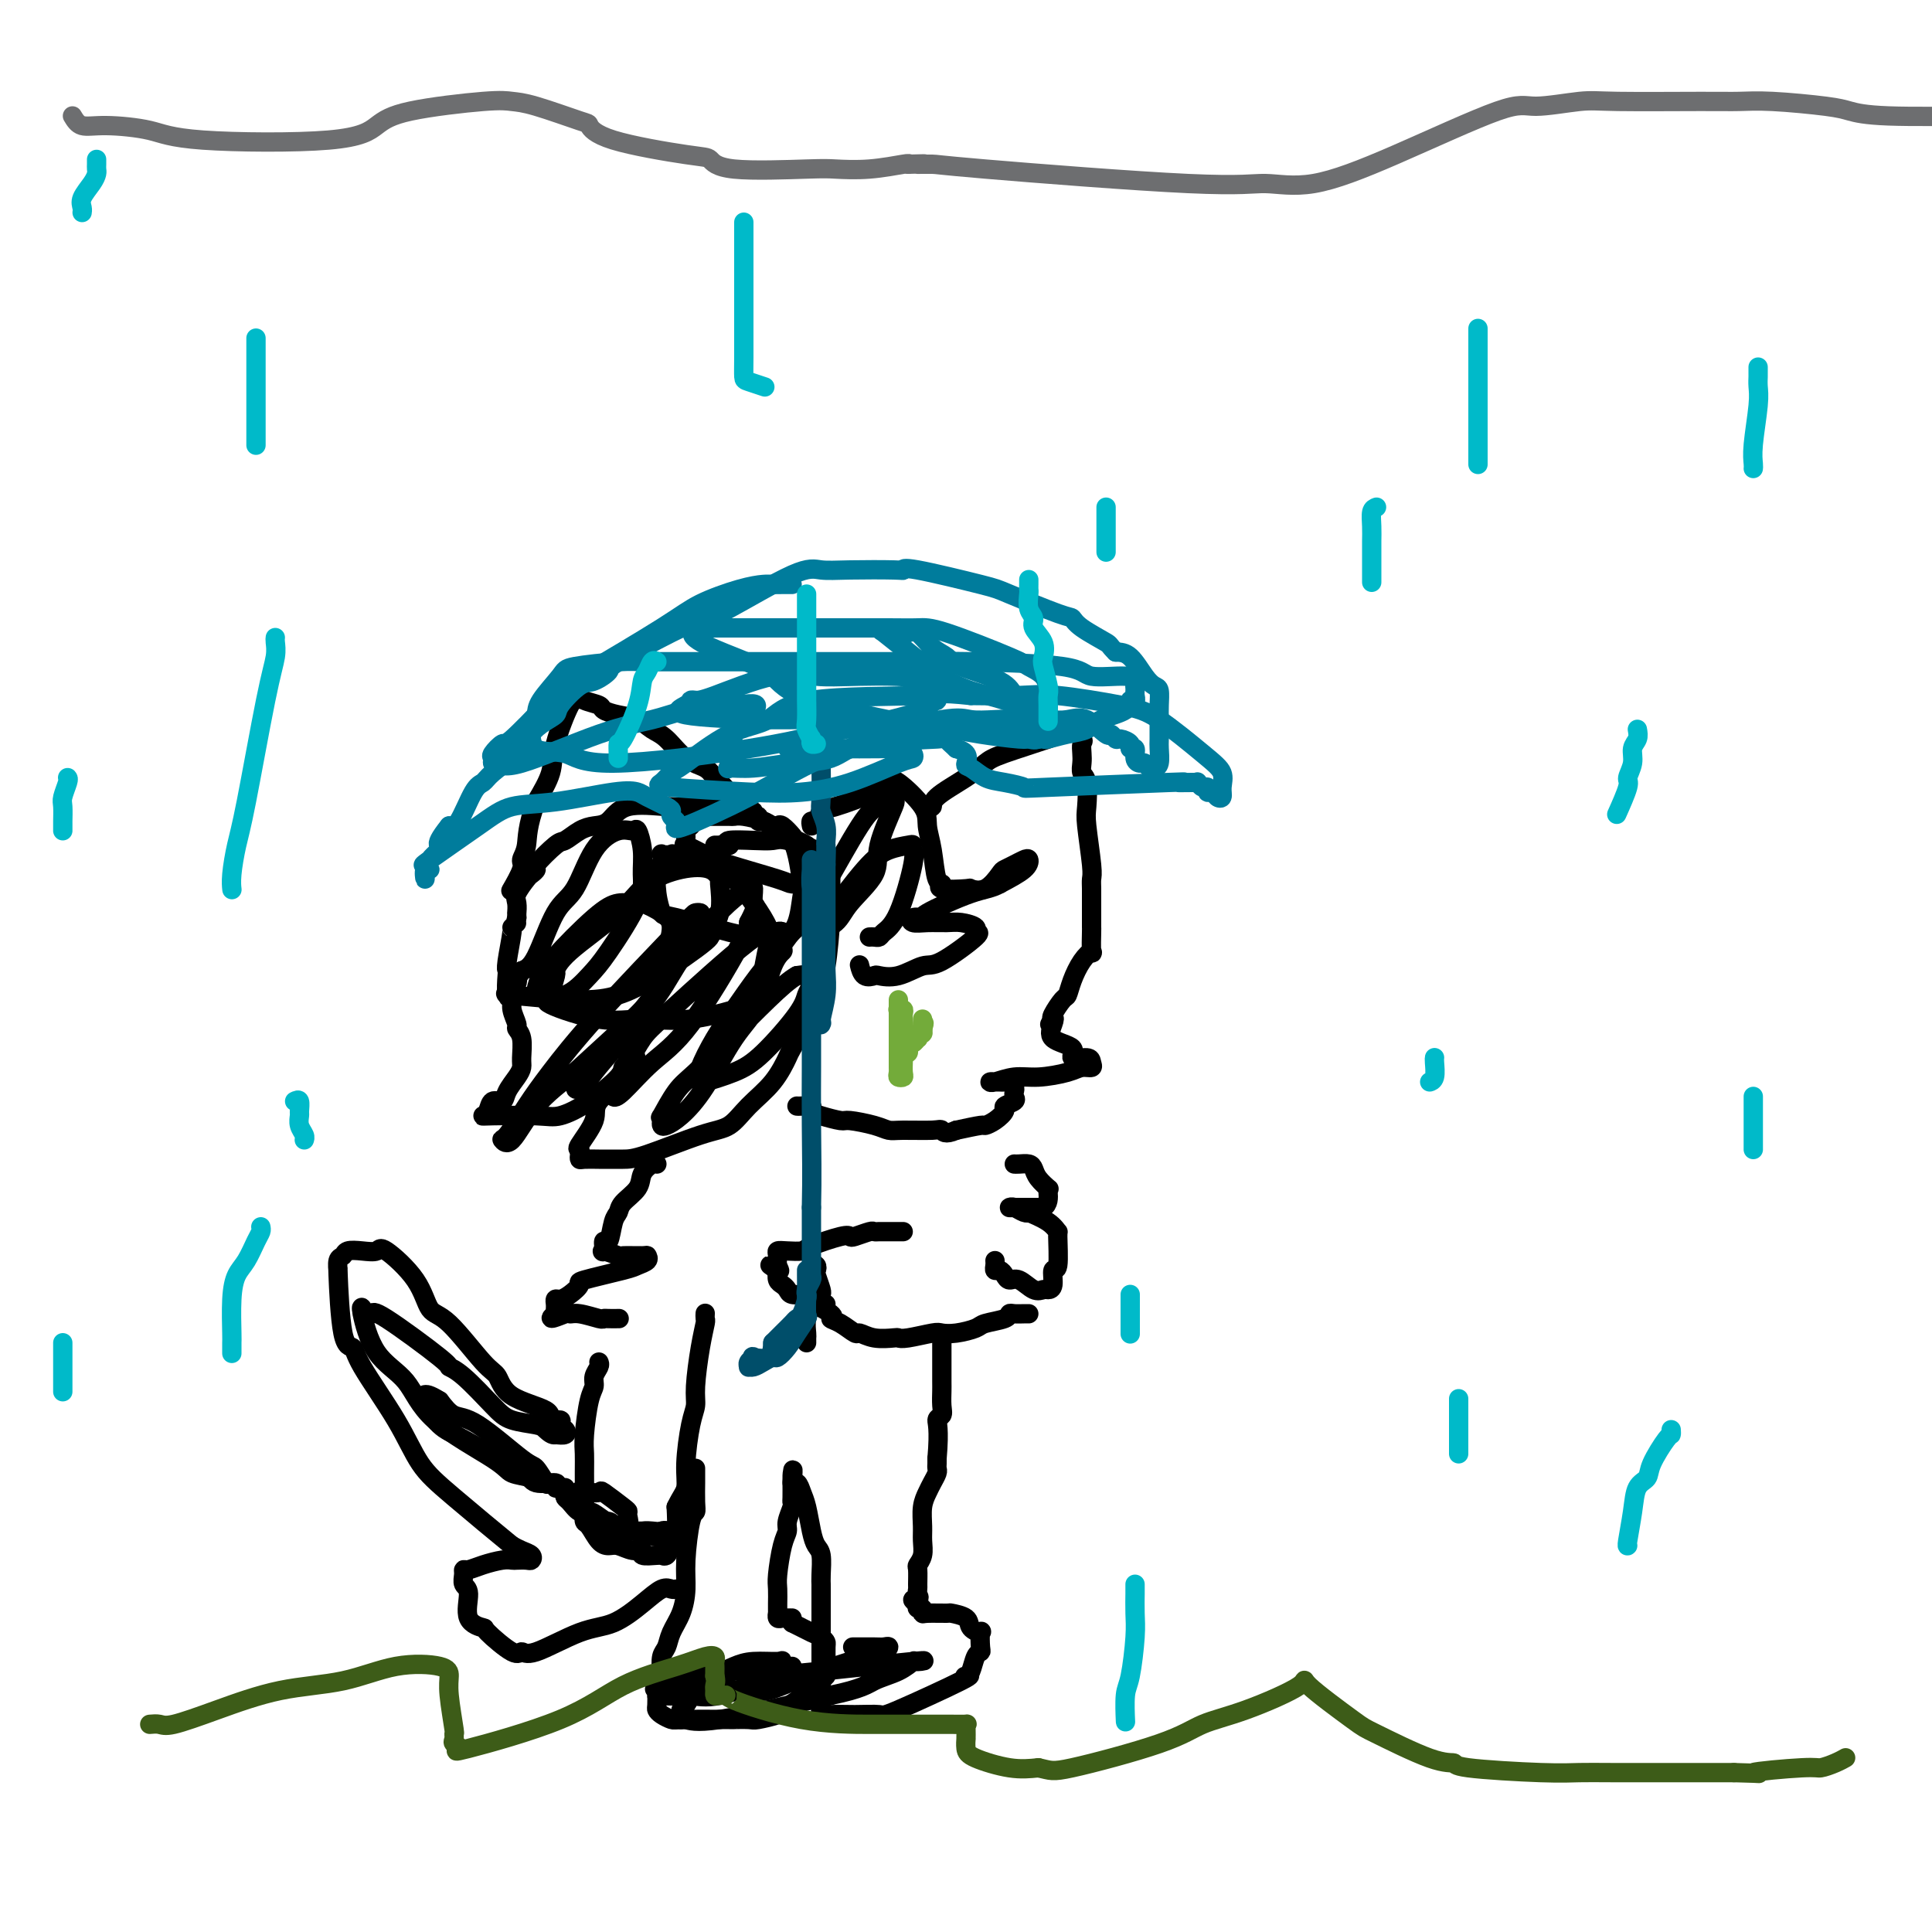 <svg viewBox='0 0 400 400' version='1.1' xmlns='http://www.w3.org/2000/svg' xmlns:xlink='http://www.w3.org/1999/xlink'><g fill='none' stroke='#000000' stroke-width='4' stroke-linecap='round' stroke-linejoin='round'><path d='M151,166c0.062,-0.243 0.124,-0.486 0,-1c-0.124,-0.514 -0.434,-1.300 -1,-2c-0.566,-0.700 -1.386,-1.314 -2,-2c-0.614,-0.686 -1.020,-1.444 -2,-2c-0.980,-0.556 -2.534,-0.908 -4,-2c-1.466,-1.092 -2.845,-2.922 -4,-4c-1.155,-1.078 -2.086,-1.402 -3,-2c-0.914,-0.598 -1.810,-1.469 -3,-2c-1.190,-0.531 -2.673,-0.720 -4,-1c-1.327,-0.280 -2.498,-0.649 -3,-1c-0.502,-0.351 -0.334,-0.684 -1,-1c-0.666,-0.316 -2.164,-0.616 -3,-1c-0.836,-0.384 -1.009,-0.852 -1,-1c0.009,-0.148 0.202,0.024 0,0c-0.202,-0.024 -0.798,-0.245 -1,0c-0.202,0.245 -0.010,0.955 0,1c0.010,0.045 -0.162,-0.576 -1,1c-0.838,1.576 -2.341,5.347 -3,8c-0.659,2.653 -0.474,4.186 -1,6c-0.526,1.814 -1.763,3.907 -3,6'/><path d='M111,166c-1.931,5.120 -1.757,7.421 -2,9c-0.243,1.579 -0.902,2.437 -1,3c-0.098,0.563 0.366,0.831 0,2c-0.366,1.169 -1.560,3.238 -2,4c-0.440,0.762 -0.126,0.218 0,0c0.126,-0.218 0.063,-0.109 0,0'/><path d='M149,167c-0.211,-0.000 -0.422,-0.000 -1,0c-0.578,0.000 -1.522,0.001 -2,0c-0.478,-0.001 -0.491,-0.003 -1,0c-0.509,0.003 -1.515,0.011 -2,0c-0.485,-0.011 -0.451,-0.042 -1,0c-0.549,0.042 -1.683,0.157 -4,0c-2.317,-0.157 -5.819,-0.584 -8,0c-2.181,0.584 -3.043,2.181 -4,3c-0.957,0.819 -2.009,0.861 -3,1c-0.991,0.139 -1.921,0.376 -3,1c-1.079,0.624 -2.306,1.635 -3,2c-0.694,0.365 -0.853,0.085 -2,1c-1.147,0.915 -3.282,3.026 -4,4c-0.718,0.974 -0.021,0.813 0,1c0.021,0.187 -0.635,0.723 -1,1c-0.365,0.277 -0.437,0.294 -1,1c-0.563,0.706 -1.615,2.101 -2,3c-0.385,0.899 -0.103,1.303 0,2c0.103,0.697 0.028,1.688 0,2c-0.028,0.312 -0.008,-0.054 0,0c0.008,0.054 0.004,0.527 0,1'/><path d='M107,190c-0.554,1.860 0.062,1.010 0,1c-0.062,-0.010 -0.801,0.820 -1,1c-0.199,0.180 0.142,-0.291 0,1c-0.142,1.291 -0.766,4.345 -1,6c-0.234,1.655 -0.078,1.912 0,2c0.078,0.088 0.077,0.006 0,1c-0.077,0.994 -0.232,3.064 0,4c0.232,0.936 0.851,0.738 1,1c0.149,0.262 -0.170,0.984 0,2c0.170,1.016 0.831,2.327 1,3c0.169,0.673 -0.153,0.707 0,1c0.153,0.293 0.780,0.844 1,2c0.220,1.156 0.033,2.917 0,4c-0.033,1.083 0.090,1.490 0,2c-0.090,0.510 -0.391,1.124 -1,2c-0.609,0.876 -1.526,2.014 -2,3c-0.474,0.986 -0.506,1.819 -1,2c-0.494,0.181 -1.451,-0.292 -2,0c-0.549,0.292 -0.690,1.348 -1,2c-0.310,0.652 -0.788,0.900 -1,1c-0.212,0.100 -0.158,0.052 2,0c2.158,-0.052 6.420,-0.108 9,0c2.580,0.108 3.480,0.380 5,0c1.520,-0.380 3.662,-1.411 6,-3c2.338,-1.589 4.874,-3.735 6,-5c1.126,-1.265 0.842,-1.648 1,-2c0.158,-0.352 0.760,-0.672 1,-1c0.240,-0.328 0.120,-0.664 0,-1'/><path d='M130,219c2.527,-1.497 1.844,0.761 0,3c-1.844,2.239 -4.848,4.459 -6,6c-1.152,1.541 -0.453,2.403 -1,4c-0.547,1.597 -2.342,3.931 -3,5c-0.658,1.069 -0.181,0.875 0,1c0.181,0.125 0.064,0.569 0,1c-0.064,0.431 -0.075,0.847 0,1c0.075,0.153 0.236,0.041 1,0c0.764,-0.041 2.132,-0.011 3,0c0.868,0.011 1.236,0.002 2,0c0.764,-0.002 1.925,0.002 3,0c1.075,-0.002 2.066,-0.011 5,-1c2.934,-0.989 7.813,-2.959 11,-4c3.187,-1.041 4.683,-1.154 6,-2c1.317,-0.846 2.454,-2.427 4,-4c1.546,-1.573 3.501,-3.139 5,-5c1.499,-1.861 2.543,-4.016 3,-5c0.457,-0.984 0.326,-0.798 1,-2c0.674,-1.202 2.152,-3.793 3,-5c0.848,-1.207 1.067,-1.029 1,-1c-0.067,0.029 -0.421,-0.090 0,-1c0.421,-0.910 1.615,-2.609 2,-4c0.385,-1.391 -0.041,-2.473 0,-3c0.041,-0.527 0.547,-0.500 1,-3c0.453,-2.500 0.853,-7.526 1,-10c0.147,-2.474 0.039,-2.397 0,-3c-0.039,-0.603 -0.011,-1.887 0,-3c0.011,-1.113 0.006,-2.057 0,-3'/><path d='M172,181c0.357,-4.026 0.250,-1.589 0,-1c-0.250,0.589 -0.643,-0.668 -1,-1c-0.357,-0.332 -0.677,0.262 -1,0c-0.323,-0.262 -0.649,-1.378 -1,-2c-0.351,-0.622 -0.728,-0.748 -1,-1c-0.272,-0.252 -0.440,-0.628 -1,-1c-0.560,-0.372 -1.511,-0.740 -2,-1c-0.489,-0.260 -0.516,-0.414 -1,-1c-0.484,-0.586 -1.426,-1.606 -2,-2c-0.574,-0.394 -0.780,-0.162 -1,0c-0.220,0.162 -0.455,0.255 -1,0c-0.545,-0.255 -1.399,-0.857 -2,-1c-0.601,-0.143 -0.949,0.172 -1,0c-0.051,-0.172 0.196,-0.831 0,-1c-0.196,-0.169 -0.836,0.150 -1,0c-0.164,-0.150 0.148,-0.771 0,-1c-0.148,-0.229 -0.757,-0.065 -1,0c-0.243,0.065 -0.122,0.033 0,0'/><path d='M168,171c-0.092,-0.481 -0.183,-0.962 0,-1c0.183,-0.038 0.641,0.365 1,0c0.359,-0.365 0.621,-1.500 1,-2c0.379,-0.500 0.876,-0.367 3,-1c2.124,-0.633 5.875,-2.032 8,-3c2.125,-0.968 2.625,-1.504 3,-2c0.375,-0.496 0.625,-0.952 2,0c1.375,0.952 3.876,3.312 5,5c1.124,1.688 0.871,2.705 1,4c0.129,1.295 0.642,2.869 1,5c0.358,2.131 0.563,4.819 1,6c0.437,1.181 1.106,0.855 1,1c-0.106,0.145 -0.988,0.760 0,1c0.988,0.240 3.847,0.103 5,0c1.153,-0.103 0.602,-0.174 1,0c0.398,0.174 1.745,0.593 3,0c1.255,-0.593 2.417,-2.199 3,-3c0.583,-0.801 0.587,-0.798 1,-1c0.413,-0.202 1.235,-0.609 2,-1c0.765,-0.391 1.473,-0.764 2,-1c0.527,-0.236 0.873,-0.333 1,0c0.127,0.333 0.036,1.095 -1,2c-1.036,0.905 -3.018,1.952 -5,3'/><path d='M207,183c-1.749,1.001 -3.122,1.004 -6,2c-2.878,0.996 -7.261,2.985 -9,4c-1.739,1.015 -0.835,1.057 -1,1c-0.165,-0.057 -1.399,-0.212 -2,0c-0.601,0.212 -0.570,0.792 0,1c0.570,0.208 1.678,0.046 3,0c1.322,-0.046 2.858,0.025 4,0c1.142,-0.025 1.890,-0.146 3,0c1.110,0.146 2.581,0.559 3,1c0.419,0.441 -0.214,0.910 0,1c0.214,0.090 1.276,-0.200 0,1c-1.276,1.200 -4.890,3.890 -7,5c-2.110,1.110 -2.715,0.639 -4,1c-1.285,0.361 -3.248,1.553 -5,2c-1.752,0.447 -3.293,0.147 -4,0c-0.707,-0.147 -0.581,-0.143 -1,0c-0.419,0.143 -1.382,0.423 -2,0c-0.618,-0.423 -0.891,-1.549 -1,-2c-0.109,-0.451 -0.055,-0.225 0,0'/><path d='M192,168c-0.124,-0.457 -0.248,-0.913 0,-1c0.248,-0.087 0.868,0.196 1,0c0.132,-0.196 -0.223,-0.872 1,-2c1.223,-1.128 4.025,-2.708 6,-4c1.975,-1.292 3.124,-2.298 4,-3c0.876,-0.702 1.477,-1.102 4,-2c2.523,-0.898 6.966,-2.293 9,-3c2.034,-0.707 1.659,-0.726 2,-1c0.341,-0.274 1.398,-0.802 2,-1c0.602,-0.198 0.750,-0.064 1,0c0.250,0.064 0.603,0.058 1,0c0.397,-0.058 0.838,-0.170 1,0c0.162,0.170 0.046,0.620 0,1c-0.046,0.380 -0.023,0.690 0,1'/><path d='M224,153c0.465,0.439 0.128,0.537 0,1c-0.128,0.463 -0.048,1.289 0,2c0.048,0.711 0.064,1.305 0,2c-0.064,0.695 -0.210,1.492 0,2c0.210,0.508 0.774,0.727 1,2c0.226,1.273 0.113,3.600 0,5c-0.113,1.400 -0.226,1.872 0,4c0.226,2.128 0.793,5.910 1,8c0.207,2.090 0.056,2.487 0,3c-0.056,0.513 -0.015,1.142 0,2c0.015,0.858 0.004,1.944 0,3c-0.004,1.056 0.001,2.082 0,3c-0.001,0.918 -0.006,1.728 0,2c0.006,0.272 0.023,0.004 0,1c-0.023,0.996 -0.086,3.255 0,4c0.086,0.745 0.323,-0.024 0,0c-0.323,0.024 -1.204,0.840 -2,2c-0.796,1.160 -1.506,2.664 -2,4c-0.494,1.336 -0.772,2.502 -1,3c-0.228,0.498 -0.408,0.326 -1,1c-0.592,0.674 -1.598,2.192 -2,3c-0.402,0.808 -0.201,0.904 0,1'/><path d='M218,211c-1.256,2.148 -0.396,0.517 0,0c0.396,-0.517 0.327,0.081 0,1c-0.327,0.919 -0.911,2.158 0,3c0.911,0.842 3.317,1.287 4,2c0.683,0.713 -0.359,1.693 0,2c0.359,0.307 2.118,-0.059 3,0c0.882,0.059 0.887,0.542 1,1c0.113,0.458 0.334,0.892 0,1c-0.334,0.108 -1.224,-0.111 -2,0c-0.776,0.111 -1.438,0.552 -3,1c-1.562,0.448 -4.023,0.905 -6,1c-1.977,0.095 -3.469,-0.171 -5,0c-1.531,0.171 -3.101,0.778 -4,1c-0.899,0.222 -1.128,0.059 -1,0c0.128,-0.059 0.612,-0.013 1,0c0.388,0.013 0.678,-0.008 1,0c0.322,0.008 0.674,0.044 1,0c0.326,-0.044 0.625,-0.166 1,0c0.375,0.166 0.824,0.622 1,1c0.176,0.378 0.077,0.678 0,1c-0.077,0.322 -0.131,0.667 0,1c0.131,0.333 0.448,0.653 0,1c-0.448,0.347 -1.661,0.719 -2,1c-0.339,0.281 0.196,0.470 0,1c-0.196,0.530 -1.125,1.400 -2,2c-0.875,0.600 -1.697,0.931 -2,1c-0.303,0.069 -0.087,-0.123 -1,0c-0.913,0.123 -2.957,0.562 -5,1'/><path d='M198,234c-2.501,1.082 -2.754,0.287 -3,0c-0.246,-0.287 -0.486,-0.067 -2,0c-1.514,0.067 -4.301,-0.020 -6,0c-1.699,0.020 -2.311,0.146 -3,0c-0.689,-0.146 -1.457,-0.564 -3,-1c-1.543,-0.436 -3.862,-0.891 -5,-1c-1.138,-0.109 -1.096,0.129 -2,0c-0.904,-0.129 -2.754,-0.623 -4,-1c-1.246,-0.377 -1.889,-0.637 -2,-1c-0.111,-0.363 0.311,-0.829 0,-1c-0.311,-0.171 -1.353,-0.046 -2,0c-0.647,0.046 -0.899,0.013 -1,0c-0.101,-0.013 -0.050,-0.007 0,0'/><path d='M180,194c0.322,-0.018 0.644,-0.036 1,0c0.356,0.036 0.747,0.126 1,0c0.253,-0.126 0.369,-0.468 1,-1c0.631,-0.532 1.776,-1.253 3,-4c1.224,-2.747 2.526,-7.519 3,-10c0.474,-2.481 0.118,-2.672 0,-3c-0.118,-0.328 0.000,-0.792 0,-1c-0.000,-0.208 -0.118,-0.158 -1,0c-0.882,0.158 -2.526,0.424 -4,1c-1.474,0.576 -2.777,1.460 -5,4c-2.223,2.540 -5.366,6.734 -7,9c-1.634,2.266 -1.759,2.602 -2,3c-0.241,0.398 -0.598,0.857 -1,1c-0.402,0.143 -0.849,-0.029 -1,0c-0.151,0.029 -0.005,0.260 1,0c1.005,-0.260 2.869,-1.009 4,-2c1.131,-0.991 1.529,-2.222 3,-4c1.471,-1.778 4.017,-4.101 5,-6c0.983,-1.899 0.405,-3.372 1,-6c0.595,-2.628 2.364,-6.411 3,-8c0.636,-1.589 0.140,-0.983 0,-1c-0.140,-0.017 0.078,-0.659 0,-1c-0.078,-0.341 -0.451,-0.383 -1,0c-0.549,0.383 -1.275,1.192 -2,2'/><path d='M182,167c-0.973,0.216 -1.907,0.756 -4,4c-2.093,3.244 -5.347,9.194 -7,12c-1.653,2.806 -1.706,2.469 -2,3c-0.294,0.531 -0.830,1.930 -1,3c-0.170,1.070 0.024,1.813 0,2c-0.024,0.187 -0.267,-0.180 -1,0c-0.733,0.180 -1.956,0.909 -3,2c-1.044,1.091 -1.909,2.544 -3,4c-1.091,1.456 -2.408,2.915 -4,5c-1.592,2.085 -3.460,4.797 -5,7c-1.540,2.203 -2.754,3.898 -4,6c-1.246,2.102 -2.526,4.610 -3,6c-0.474,1.390 -0.143,1.660 0,2c0.143,0.340 0.098,0.748 0,1c-0.098,0.252 -0.248,0.349 1,0c1.248,-0.349 3.893,-1.143 6,-2c2.107,-0.857 3.677,-1.778 6,-4c2.323,-2.222 5.399,-5.745 7,-8c1.601,-2.255 1.728,-3.244 2,-4c0.272,-0.756 0.689,-1.281 1,-2c0.311,-0.719 0.518,-1.634 0,-2c-0.518,-0.366 -1.759,-0.183 -3,0'/><path d='M165,202c-1.437,0.749 -3.531,2.622 -6,5c-2.469,2.378 -5.313,5.259 -8,8c-2.687,2.741 -5.217,5.340 -7,7c-1.783,1.660 -2.818,2.382 -4,4c-1.182,1.618 -2.511,4.133 -3,5c-0.489,0.867 -0.137,0.085 0,0c0.137,-0.085 0.061,0.527 0,1c-0.061,0.473 -0.107,0.805 0,1c0.107,0.195 0.367,0.251 1,0c0.633,-0.251 1.639,-0.809 3,-2c1.361,-1.191 3.076,-3.016 5,-6c1.924,-2.984 4.056,-7.126 6,-10c1.944,-2.874 3.700,-4.481 5,-7c1.300,-2.519 2.146,-5.952 3,-8c0.854,-2.048 1.717,-2.712 2,-3c0.283,-0.288 -0.014,-0.201 0,-1c0.014,-0.799 0.338,-2.483 0,-3c-0.338,-0.517 -1.339,0.135 -2,0c-0.661,-0.135 -0.984,-1.055 -5,2c-4.016,3.055 -11.727,10.086 -16,14c-4.273,3.914 -5.107,4.713 -6,6c-0.893,1.287 -1.844,3.064 -3,5c-1.156,1.936 -2.517,4.031 -3,5c-0.483,0.969 -0.088,0.812 0,1c0.088,0.188 -0.130,0.720 0,1c0.130,0.280 0.610,0.307 2,-1c1.390,-1.307 3.692,-3.948 6,-6c2.308,-2.052 4.621,-3.514 8,-8c3.379,-4.486 7.822,-11.996 10,-16c2.178,-4.004 2.089,-4.502 2,-5'/><path d='M155,191c2.074,-3.976 1.260,-3.417 1,-4c-0.260,-0.583 0.034,-2.307 0,-3c-0.034,-0.693 -0.395,-0.354 -1,0c-0.605,0.354 -1.453,0.723 -3,2c-1.547,1.277 -3.792,3.464 -6,6c-2.208,2.536 -4.377,5.423 -6,8c-1.623,2.577 -2.700,4.845 -6,9c-3.300,4.155 -8.825,10.195 -11,13c-2.175,2.805 -1.002,2.373 -1,2c0.002,-0.373 -1.167,-0.688 -2,0c-0.833,0.688 -1.330,2.379 0,1c1.330,-1.379 4.486,-5.828 7,-9c2.514,-3.172 4.386,-5.067 6,-7c1.614,-1.933 2.969,-3.905 5,-7c2.031,-3.095 4.737,-7.313 6,-9c1.263,-1.687 1.083,-0.844 1,-1c-0.083,-0.156 -0.070,-1.313 0,-2c0.070,-0.687 0.196,-0.906 0,-1c-0.196,-0.094 -0.715,-0.065 -1,0c-0.285,0.065 -0.335,0.165 -4,4c-3.665,3.835 -10.945,11.404 -16,17c-5.055,5.596 -7.886,9.218 -10,12c-2.114,2.782 -3.510,4.725 -5,7c-1.490,2.275 -3.073,4.883 -4,6c-0.927,1.117 -1.197,0.743 -1,1c0.197,0.257 0.861,1.146 2,0c1.139,-1.146 2.754,-4.327 5,-7c2.246,-2.673 5.123,-4.836 8,-7'/><path d='M119,222c4.958,-4.555 10.353,-9.443 13,-12c2.647,-2.557 2.548,-2.782 3,-4c0.452,-1.218 1.456,-3.430 2,-5c0.544,-1.570 0.628,-2.497 1,-4c0.372,-1.503 1.034,-3.581 1,-5c-0.034,-1.419 -0.763,-2.180 -2,-3c-1.237,-0.820 -2.983,-1.699 -4,-2c-1.017,-0.301 -1.305,-0.025 -2,0c-0.695,0.025 -1.797,-0.203 -3,0c-1.203,0.203 -2.508,0.835 -5,3c-2.492,2.165 -6.170,5.862 -8,8c-1.830,2.138 -1.811,2.715 -2,3c-0.189,0.285 -0.586,0.276 -1,1c-0.414,0.724 -0.844,2.182 -1,3c-0.156,0.818 -0.036,0.998 0,1c0.036,0.002 -0.011,-0.172 1,0c1.011,0.172 3.080,0.690 5,0c1.920,-0.690 3.692,-2.588 5,-4c1.308,-1.412 2.151,-2.337 4,-5c1.849,-2.663 4.704,-7.063 6,-10c1.296,-2.937 1.034,-4.411 1,-6c-0.034,-1.589 0.161,-3.294 0,-5c-0.161,-1.706 -0.678,-3.414 -1,-4c-0.322,-0.586 -0.448,-0.049 -1,0c-0.552,0.049 -1.530,-0.390 -3,0c-1.470,0.390 -3.433,1.610 -5,4c-1.567,2.390 -2.740,5.950 -4,8c-1.260,2.050 -2.609,2.590 -4,5c-1.391,2.410 -2.826,6.688 -4,9c-1.174,2.312 -2.087,2.656 -3,3'/><path d='M108,201c-2.534,4.211 -1.369,2.237 -1,2c0.369,-0.237 -0.056,1.263 -1,2c-0.944,0.737 -2.405,0.712 0,1c2.405,0.288 8.677,0.889 13,1c4.323,0.111 6.697,-0.266 9,-1c2.303,-0.734 4.536,-1.823 8,-4c3.464,-2.177 8.158,-5.443 10,-7c1.842,-1.557 0.830,-1.405 1,-2c0.170,-0.595 1.521,-1.937 2,-4c0.479,-2.063 0.085,-4.847 0,-6c-0.085,-1.153 0.139,-0.675 0,-1c-0.139,-0.325 -0.643,-1.452 -2,-2c-1.357,-0.548 -3.569,-0.518 -6,0c-2.431,0.518 -5.081,1.522 -7,3c-1.919,1.478 -3.107,3.429 -6,6c-2.893,2.571 -7.491,5.760 -10,8c-2.509,2.240 -2.929,3.529 -3,4c-0.071,0.471 0.208,0.124 0,1c-0.208,0.876 -0.902,2.976 -1,4c-0.098,1.024 0.399,0.970 0,1c-0.399,0.030 -1.693,0.142 0,1c1.693,0.858 6.374,2.462 10,3c3.626,0.538 6.199,0.010 9,0c2.801,-0.010 5.831,0.497 10,0c4.169,-0.497 9.477,-1.999 12,-3c2.523,-1.001 2.262,-1.500 2,-2'/><path d='M157,206c2.340,-1.078 1.190,-1.272 1,-3c-0.190,-1.728 0.579,-4.989 1,-7c0.421,-2.011 0.492,-2.771 0,-4c-0.492,-1.229 -1.547,-2.925 -3,-5c-1.453,-2.075 -3.303,-4.528 -5,-6c-1.697,-1.472 -3.242,-1.964 -4,-2c-0.758,-0.036 -0.729,0.383 -2,0c-1.271,-0.383 -3.844,-1.569 -5,-2c-1.156,-0.431 -0.897,-0.108 -1,0c-0.103,0.108 -0.567,0.001 -1,0c-0.433,-0.001 -0.835,0.106 -1,0c-0.165,-0.106 -0.093,-0.424 0,0c0.093,0.424 0.209,1.589 0,2c-0.209,0.411 -0.741,0.068 -1,1c-0.259,0.932 -0.244,3.139 0,5c0.244,1.861 0.719,3.376 1,4c0.281,0.624 0.369,0.357 3,1c2.631,0.643 7.805,2.197 11,3c3.195,0.803 4.412,0.857 6,1c1.588,0.143 3.546,0.375 5,0c1.454,-0.375 2.404,-1.357 3,-3c0.596,-1.643 0.839,-3.945 1,-5c0.161,-1.055 0.240,-0.861 0,-3c-0.240,-2.139 -0.800,-6.612 -2,-9c-1.200,-2.388 -3.041,-2.693 -4,-3c-0.959,-0.307 -1.037,-0.618 -2,-1c-0.963,-0.382 -2.810,-0.834 -4,-1c-1.190,-0.166 -1.721,-0.044 -2,0c-0.279,0.044 -0.306,0.012 -1,0c-0.694,-0.012 -2.055,-0.003 -3,0c-0.945,0.003 -1.472,0.002 -2,0'/><path d='M146,169c-2.962,-0.821 -1.368,-0.375 -1,0c0.368,0.375 -0.490,0.677 -1,1c-0.510,0.323 -0.672,0.665 -1,1c-0.328,0.335 -0.823,0.662 -1,1c-0.177,0.338 -0.035,0.685 0,1c0.035,0.315 -0.038,0.597 0,1c0.038,0.403 0.185,0.927 0,1c-0.185,0.073 -0.704,-0.306 0,0c0.704,0.306 2.629,1.297 4,2c1.371,0.703 2.188,1.116 5,2c2.812,0.884 7.618,2.237 10,3c2.382,0.763 2.341,0.935 3,1c0.659,0.065 2.019,0.022 3,0c0.981,-0.022 1.584,-0.023 2,0c0.416,0.023 0.645,0.071 1,0c0.355,-0.071 0.835,-0.261 1,-1c0.165,-0.739 0.015,-2.026 0,-3c-0.015,-0.974 0.105,-1.634 0,-2c-0.105,-0.366 -0.435,-0.439 -2,-1c-1.565,-0.561 -4.364,-1.612 -6,-2c-1.636,-0.388 -2.109,-0.114 -3,0c-0.891,0.114 -2.202,0.069 -4,0c-1.798,-0.069 -4.085,-0.163 -5,0c-0.915,0.163 -0.457,0.581 0,1'/><path d='M151,175c-2.967,-0.155 -1.383,-0.041 -1,0c0.383,0.041 -0.435,0.011 -1,0c-0.565,-0.011 -0.876,-0.003 -1,0c-0.124,0.003 -0.062,0.002 0,0'/><path d='M206,261c0.024,0.304 0.047,0.608 0,1c-0.047,0.392 -0.165,0.874 0,1c0.165,0.126 0.614,-0.102 1,0c0.386,0.102 0.709,0.535 1,1c0.291,0.465 0.550,0.962 1,1c0.450,0.038 1.091,-0.383 2,0c0.909,0.383 2.085,1.569 3,2c0.915,0.431 1.570,0.107 2,0c0.430,-0.107 0.637,0.002 1,0c0.363,-0.002 0.883,-0.114 1,-1c0.117,-0.886 -0.168,-2.544 0,-3c0.168,-0.456 0.790,0.291 1,-1c0.210,-1.291 0.008,-4.619 0,-6c-0.008,-1.381 0.178,-0.814 0,-1c-0.178,-0.186 -0.720,-1.125 -2,-2c-1.280,-0.875 -3.300,-1.684 -4,-2c-0.700,-0.316 -0.082,-0.137 0,0c0.082,0.137 -0.374,0.233 -1,0c-0.626,-0.233 -1.422,-0.794 -2,-1c-0.578,-0.206 -0.936,-0.055 -1,0c-0.064,0.055 0.168,0.015 1,0c0.832,-0.015 2.264,-0.004 3,0c0.736,0.004 0.775,0.001 1,0c0.225,-0.001 0.636,-0.000 1,0c0.364,0.000 0.682,0.000 1,0'/><path d='M216,250c1.162,-0.612 1.068,-2.142 1,-3c-0.068,-0.858 -0.111,-1.043 0,-1c0.111,0.043 0.377,0.313 0,0c-0.377,-0.313 -1.397,-1.208 -2,-2c-0.603,-0.792 -0.789,-1.480 -1,-2c-0.211,-0.520 -0.448,-0.871 -1,-1c-0.552,-0.129 -1.418,-0.035 -2,0c-0.582,0.035 -0.881,0.010 -1,0c-0.119,-0.010 -0.060,-0.005 0,0'/><path d='M213,272c-0.226,-0.006 -0.453,-0.013 -1,0c-0.547,0.013 -1.415,0.045 -2,0c-0.585,-0.045 -0.887,-0.166 -1,0c-0.113,0.166 -0.037,0.619 -1,1c-0.963,0.381 -2.965,0.690 -4,1c-1.035,0.310 -1.103,0.623 -2,1c-0.897,0.377 -2.622,0.819 -4,1c-1.378,0.181 -2.408,0.101 -3,0c-0.592,-0.101 -0.745,-0.222 -2,0c-1.255,0.222 -3.611,0.787 -5,1c-1.389,0.213 -1.809,0.073 -2,0c-0.191,-0.073 -0.151,-0.079 -1,0c-0.849,0.079 -2.586,0.242 -4,0c-1.414,-0.242 -2.503,-0.889 -3,-1c-0.497,-0.111 -0.400,0.314 -1,0c-0.600,-0.314 -1.896,-1.366 -3,-2c-1.104,-0.634 -2.015,-0.849 -2,-1c0.015,-0.151 0.957,-0.240 0,-1c-0.957,-0.760 -3.814,-2.193 -5,-3c-1.186,-0.807 -0.700,-0.989 -1,-1c-0.300,-0.011 -1.387,0.149 -2,0c-0.613,-0.149 -0.752,-0.607 -1,-1c-0.248,-0.393 -0.605,-0.721 -1,-1c-0.395,-0.279 -0.827,-0.508 -1,-1c-0.173,-0.492 -0.086,-1.246 0,-2'/><path d='M161,263c-3.093,-2.133 -0.824,-0.467 0,0c0.824,0.467 0.203,-0.267 0,-1c-0.203,-0.733 0.010,-1.466 0,-2c-0.010,-0.534 -0.245,-0.868 0,-1c0.245,-0.132 0.969,-0.060 2,0c1.031,0.060 2.368,0.108 3,0c0.632,-0.108 0.558,-0.372 2,-1c1.442,-0.628 4.400,-1.618 6,-2c1.600,-0.382 1.843,-0.155 2,0c0.157,0.155 0.227,0.238 1,0c0.773,-0.238 2.247,-0.796 3,-1c0.753,-0.204 0.784,-0.055 1,0c0.216,0.055 0.619,0.015 1,0c0.381,-0.015 0.742,-0.004 1,0c0.258,0.004 0.413,0.001 1,0c0.587,-0.001 1.608,-0.000 2,0c0.392,0.000 0.157,0.000 0,0c-0.157,-0.000 -0.234,-0.000 0,0c0.234,0.000 0.781,0.000 1,0c0.219,-0.000 0.109,-0.000 0,0'/><path d='M136,241c-0.204,-0.156 -0.408,-0.312 -1,0c-0.592,0.312 -1.573,1.092 -2,2c-0.427,0.908 -0.299,1.944 -1,3c-0.701,1.056 -2.230,2.134 -3,3c-0.770,0.866 -0.780,1.522 -1,2c-0.220,0.478 -0.650,0.778 -1,2c-0.350,1.222 -0.618,3.364 -1,4c-0.382,0.636 -0.877,-0.236 -1,0c-0.123,0.236 0.125,1.580 0,2c-0.125,0.420 -0.622,-0.084 0,0c0.622,0.084 2.365,0.758 3,1c0.635,0.242 0.164,0.054 1,0c0.836,-0.054 2.981,0.026 4,0c1.019,-0.026 0.913,-0.158 1,0c0.087,0.158 0.368,0.605 0,1c-0.368,0.395 -1.387,0.739 -2,1c-0.613,0.261 -0.822,0.438 -3,1c-2.178,0.562 -6.325,1.509 -8,2c-1.675,0.491 -0.880,0.527 -1,1c-0.120,0.473 -1.157,1.383 -2,2c-0.843,0.617 -1.494,0.939 -2,1c-0.506,0.061 -0.868,-0.141 -1,0c-0.132,0.141 -0.035,0.625 0,1c0.035,0.375 0.010,0.639 0,1c-0.010,0.361 -0.003,0.817 0,1c0.003,0.183 0.001,0.091 0,0'/><path d='M115,272c-2.376,1.852 0.683,0.482 2,0c1.317,-0.482 0.890,-0.077 1,0c0.110,0.077 0.755,-0.176 2,0c1.245,0.176 3.091,0.779 4,1c0.909,0.221 0.883,0.059 1,0c0.117,-0.059 0.378,-0.016 1,0c0.622,0.016 1.606,0.005 2,0c0.394,-0.005 0.197,-0.002 0,0'/><path d='M124,282c0.119,0.246 0.238,0.491 0,1c-0.238,0.509 -0.834,1.280 -1,2c-0.166,0.720 0.099,1.389 0,2c-0.099,0.611 -0.562,1.164 -1,3c-0.438,1.836 -0.850,4.954 -1,7c-0.150,2.046 -0.038,3.018 0,4c0.038,0.982 0.002,1.972 0,4c-0.002,2.028 0.030,5.094 0,7c-0.030,1.906 -0.122,2.653 0,3c0.122,0.347 0.459,0.293 1,1c0.541,0.707 1.288,2.174 2,3c0.712,0.826 1.389,1.010 2,1c0.611,-0.010 1.155,-0.213 2,0c0.845,0.213 1.992,0.842 3,1c1.008,0.158 1.877,-0.154 2,0c0.123,0.154 -0.500,0.775 0,1c0.500,0.225 2.123,0.055 3,0c0.877,-0.055 1.009,0.006 1,0c-0.009,-0.006 -0.160,-0.079 0,0c0.160,0.079 0.631,0.310 1,0c0.369,-0.310 0.638,-1.160 1,-2c0.362,-0.840 0.818,-1.668 1,-3c0.182,-1.332 0.091,-3.166 0,-5'/><path d='M140,312c1.083,-2.265 1.792,-2.927 2,-4c0.208,-1.073 -0.085,-2.558 0,-5c0.085,-2.442 0.548,-5.842 1,-8c0.452,-2.158 0.892,-3.075 1,-4c0.108,-0.925 -0.115,-1.859 0,-4c0.115,-2.141 0.567,-5.488 1,-8c0.433,-2.512 0.848,-4.190 1,-5c0.152,-0.810 0.041,-0.753 0,-1c-0.041,-0.247 -0.011,-0.797 0,-1c0.011,-0.203 0.003,-0.058 0,0c-0.003,0.058 -0.002,0.029 0,0'/><path d='M144,304c0.000,0.311 0.001,0.623 0,1c-0.001,0.377 -0.003,0.820 0,1c0.003,0.180 0.011,0.098 0,1c-0.011,0.902 -0.041,2.789 0,4c0.041,1.211 0.153,1.748 0,2c-0.153,0.252 -0.570,0.220 -1,2c-0.430,1.780 -0.875,5.373 -1,8c-0.125,2.627 0.068,4.288 0,6c-0.068,1.712 -0.397,3.474 -1,5c-0.603,1.526 -1.481,2.815 -2,4c-0.519,1.185 -0.679,2.265 -1,3c-0.321,0.735 -0.804,1.124 -1,2c-0.196,0.876 -0.105,2.237 0,3c0.105,0.763 0.224,0.926 0,1c-0.224,0.074 -0.791,0.058 -1,0c-0.209,-0.058 -0.060,-0.160 0,0c0.060,0.160 0.030,0.580 0,1'/><path d='M136,348c-0.928,3.037 -0.249,1.128 0,1c0.249,-0.128 0.069,1.524 0,2c-0.069,0.476 -0.026,-0.222 0,0c0.026,0.222 0.034,1.366 0,2c-0.034,0.634 -0.109,0.758 0,1c0.109,0.242 0.401,0.601 1,1c0.599,0.399 1.506,0.839 2,1c0.494,0.161 0.577,0.044 3,0c2.423,-0.044 7.186,-0.015 9,0c1.814,0.015 0.679,0.016 1,0c0.321,-0.016 2.097,-0.049 3,0c0.903,0.049 0.934,0.181 2,0c1.066,-0.181 3.169,-0.676 4,-1c0.831,-0.324 0.390,-0.478 1,-1c0.610,-0.522 2.271,-1.411 3,-2c0.729,-0.589 0.525,-0.879 1,-1c0.475,-0.121 1.629,-0.074 2,0c0.371,0.074 -0.040,0.174 0,0c0.040,-0.174 0.533,-0.624 1,-1c0.467,-0.376 0.910,-0.680 1,-1c0.090,-0.320 -0.172,-0.657 0,-1c0.172,-0.343 0.779,-0.694 1,-1c0.221,-0.306 0.058,-0.568 0,-1c-0.058,-0.432 -0.009,-1.034 0,-2c0.009,-0.966 -0.020,-2.297 0,-3c0.020,-0.703 0.091,-0.780 0,-1c-0.091,-0.220 -0.342,-0.584 -1,-1c-0.658,-0.416 -1.723,-0.885 -2,-1c-0.277,-0.115 0.233,0.123 0,0c-0.233,-0.123 -1.209,-0.607 -2,-1c-0.791,-0.393 -1.395,-0.697 -2,-1'/><path d='M164,336c-1.034,-1.001 -0.119,-1.004 0,-1c0.119,0.004 -0.556,0.016 -1,0c-0.444,-0.016 -0.655,-0.060 -1,0c-0.345,0.060 -0.825,0.225 -1,0c-0.175,-0.225 -0.047,-0.841 0,-1c0.047,-0.159 0.012,0.137 0,0c-0.012,-0.137 -0.000,-0.708 0,-1c0.000,-0.292 -0.010,-0.305 0,-1c0.010,-0.695 0.040,-2.072 0,-3c-0.040,-0.928 -0.151,-1.408 0,-3c0.151,-1.592 0.562,-4.297 1,-6c0.438,-1.703 0.902,-2.405 1,-3c0.098,-0.595 -0.170,-1.085 0,-2c0.170,-0.915 0.778,-2.256 1,-3c0.222,-0.744 0.060,-0.890 0,-1c-0.060,-0.110 -0.016,-0.183 0,-1c0.016,-0.817 0.005,-2.376 0,-3c-0.005,-0.624 -0.002,-0.312 0,0'/><path d='M164,307c0.416,-4.594 -0.043,-2.080 0,-1c0.043,1.080 0.589,0.727 1,1c0.411,0.273 0.688,1.173 1,2c0.312,0.827 0.658,1.579 1,3c0.342,1.421 0.680,3.509 1,5c0.320,1.491 0.622,2.386 1,3c0.378,0.614 0.833,0.948 1,2c0.167,1.052 0.045,2.820 0,4c-0.045,1.180 -0.012,1.770 0,2c0.012,0.230 0.003,0.100 0,1c-0.003,0.900 -0.001,2.829 0,4c0.001,1.171 0.000,1.584 0,2c-0.000,0.416 -0.000,0.836 0,2c0.000,1.164 0.000,3.072 0,4c-0.000,0.928 -0.000,0.878 0,1c0.000,0.122 0.000,0.418 0,1c-0.000,0.582 -0.000,1.452 0,2c0.000,0.548 0.000,0.774 0,1'/><path d='M170,346c-0.000,3.225 -0.001,1.288 0,1c0.001,-0.288 0.004,1.071 0,2c-0.004,0.929 -0.015,1.426 0,2c0.015,0.574 0.057,1.225 0,2c-0.057,0.775 -0.213,1.674 0,2c0.213,0.326 0.795,0.080 2,0c1.205,-0.080 3.034,0.007 5,0c1.966,-0.007 4.071,-0.107 5,0c0.929,0.107 0.683,0.420 4,-1c3.317,-1.420 10.198,-4.573 13,-6c2.802,-1.427 1.525,-1.128 1,-1c-0.525,0.128 -0.298,0.086 0,0c0.298,-0.086 0.668,-0.217 1,-1c0.332,-0.783 0.627,-2.220 1,-3c0.373,-0.780 0.825,-0.905 1,-1c0.175,-0.095 0.074,-0.162 0,-1c-0.074,-0.838 -0.122,-2.449 0,-3c0.122,-0.551 0.415,-0.042 0,0c-0.415,0.042 -1.537,-0.381 -2,-1c-0.463,-0.619 -0.268,-1.433 -1,-2c-0.732,-0.567 -2.391,-0.888 -3,-1c-0.609,-0.112 -0.167,-0.015 -1,0c-0.833,0.015 -2.941,-0.051 -4,0c-1.059,0.051 -1.067,0.220 -1,0c0.067,-0.220 0.210,-0.828 0,-1c-0.210,-0.172 -0.774,0.094 -1,0c-0.226,-0.094 -0.113,-0.547 0,-1'/><path d='M190,332c-2.011,-1.109 -0.539,-0.882 0,-1c0.539,-0.118 0.143,-0.580 0,-1c-0.143,-0.420 -0.035,-0.797 0,-1c0.035,-0.203 -0.005,-0.232 0,-1c0.005,-0.768 0.054,-2.277 0,-3c-0.054,-0.723 -0.211,-0.661 0,-1c0.211,-0.339 0.792,-1.077 1,-2c0.208,-0.923 0.044,-2.029 0,-3c-0.044,-0.971 0.030,-1.808 0,-3c-0.030,-1.192 -0.166,-2.739 0,-4c0.166,-1.261 0.633,-2.236 1,-3c0.367,-0.764 0.634,-1.318 1,-2c0.366,-0.682 0.830,-1.492 1,-2c0.170,-0.508 0.046,-0.714 0,-1c-0.046,-0.286 -0.013,-0.653 0,-1c0.013,-0.347 0.007,-0.673 0,-1'/><path d='M194,302c0.558,-6.413 -0.047,-7.445 0,-8c0.047,-0.555 0.745,-0.632 1,-1c0.255,-0.368 0.068,-1.026 0,-2c-0.068,-0.974 -0.018,-2.263 0,-3c0.018,-0.737 0.005,-0.922 0,-2c-0.005,-1.078 -0.001,-3.049 0,-4c0.001,-0.951 0.000,-0.882 0,-1c-0.000,-0.118 -0.000,-0.423 0,-1c0.000,-0.577 0.000,-1.424 0,-2c-0.000,-0.576 -0.000,-0.879 0,-1c0.000,-0.121 0.000,-0.061 0,0'/><path d='M164,345c-0.533,0.024 -1.067,0.048 -2,0c-0.933,-0.048 -2.267,-0.168 -4,0c-1.733,0.168 -3.865,0.623 -6,1c-2.135,0.377 -4.274,0.674 -6,1c-1.726,0.326 -3.038,0.679 -4,1c-0.962,0.321 -1.573,0.608 -2,1c-0.427,0.392 -0.671,0.889 -1,1c-0.329,0.111 -0.743,-0.164 -1,0c-0.257,0.164 -0.355,0.765 0,1c0.355,0.235 1.165,0.102 2,0c0.835,-0.102 1.695,-0.173 3,0c1.305,0.173 3.053,0.589 6,0c2.947,-0.589 7.091,-2.182 9,-3c1.909,-0.818 1.582,-0.861 2,-1c0.418,-0.139 1.582,-0.375 2,-1c0.418,-0.625 0.090,-1.640 0,-2c-0.090,-0.360 0.057,-0.063 -1,0c-1.057,0.063 -3.319,-0.106 -5,0c-1.681,0.106 -2.780,0.487 -4,1c-1.220,0.513 -2.561,1.160 -4,2c-1.439,0.840 -2.974,1.875 -4,3c-1.026,1.125 -1.541,2.339 -2,3c-0.459,0.661 -0.860,0.769 -1,1c-0.140,0.231 -0.018,0.584 0,1c0.018,0.416 -0.067,0.895 0,1c0.067,0.105 0.287,-0.164 1,0c0.713,0.164 1.918,0.761 7,0c5.082,-0.761 14.041,-2.881 23,-5'/><path d='M172,351c6.579,-1.365 7.528,-2.277 9,-3c1.472,-0.723 3.468,-1.259 5,-2c1.532,-0.741 2.600,-1.689 3,-2c0.400,-0.311 0.132,0.014 1,0c0.868,-0.014 2.872,-0.368 -1,0c-3.872,0.368 -13.622,1.458 -19,2c-5.378,0.542 -6.385,0.538 -8,1c-1.615,0.462 -3.837,1.391 -5,2c-1.163,0.609 -1.268,0.897 -2,1c-0.732,0.103 -2.090,0.020 -3,0c-0.910,-0.020 -1.372,0.023 -1,0c0.372,-0.023 1.577,-0.112 3,0c1.423,0.112 3.063,0.423 5,0c1.937,-0.423 4.170,-1.581 8,-3c3.830,-1.419 9.258,-3.098 12,-4c2.742,-0.902 2.798,-1.026 3,-1c0.202,0.026 0.551,0.203 1,0c0.449,-0.203 0.999,-0.786 1,-1c0.001,-0.214 -0.546,-0.057 -1,0c-0.454,0.057 -0.815,0.015 -2,0c-1.185,-0.015 -3.196,-0.004 -4,0c-0.804,0.004 -0.402,0.002 0,0'/><path d='M140,329c-0.279,0.060 -0.558,0.121 -1,0c-0.442,-0.121 -1.046,-0.423 -2,0c-0.954,0.423 -2.259,1.573 -4,3c-1.741,1.427 -3.919,3.132 -6,4c-2.081,0.868 -4.065,0.898 -7,2c-2.935,1.102 -6.822,3.277 -9,4c-2.178,0.723 -2.648,-0.005 -3,0c-0.352,0.005 -0.587,0.744 -2,0c-1.413,-0.744 -4.004,-2.972 -5,-4c-0.996,-1.028 -0.396,-0.856 -1,-1c-0.604,-0.144 -2.411,-0.603 -3,-2c-0.589,-1.397 0.040,-3.733 0,-5c-0.040,-1.267 -0.749,-1.467 -1,-2c-0.251,-0.533 -0.044,-1.401 0,-2c0.044,-0.599 -0.076,-0.931 0,-1c0.076,-0.069 0.348,0.125 1,0c0.652,-0.125 1.684,-0.570 3,-1c1.316,-0.430 2.916,-0.847 4,-1c1.084,-0.153 1.651,-0.044 2,0c0.349,0.044 0.480,0.023 1,0c0.520,-0.023 1.429,-0.048 2,0c0.571,0.048 0.802,0.167 1,0c0.198,-0.167 0.361,-0.622 0,-1c-0.361,-0.378 -1.246,-0.679 -2,-1c-0.754,-0.321 -1.377,-0.660 -2,-1'/><path d='M106,320c-2.965,-2.407 -8.376,-6.926 -12,-10c-3.624,-3.074 -5.461,-4.704 -7,-7c-1.539,-2.296 -2.780,-5.259 -5,-9c-2.220,-3.741 -5.418,-8.261 -7,-11c-1.582,-2.739 -1.549,-3.697 -2,-4c-0.451,-0.303 -1.385,0.049 -2,-3c-0.615,-3.049 -0.909,-9.500 -1,-12c-0.091,-2.500 0.023,-1.048 0,-1c-0.023,0.048 -0.181,-1.306 0,-2c0.181,-0.694 0.702,-0.726 1,-1c0.298,-0.274 0.373,-0.789 1,-1c0.627,-0.211 1.805,-0.120 3,0c1.195,0.120 2.406,0.267 3,0c0.594,-0.267 0.571,-0.947 2,0c1.429,0.947 4.308,3.522 6,6c1.692,2.478 2.195,4.859 3,6c0.805,1.141 1.912,1.043 4,3c2.088,1.957 5.156,5.968 7,8c1.844,2.032 2.463,2.085 3,3c0.537,0.915 0.990,2.693 3,4c2.010,1.307 5.575,2.143 7,3c1.425,0.857 0.709,1.736 1,2c0.291,0.264 1.589,-0.087 2,0c0.411,0.087 -0.065,0.611 0,1c0.065,0.389 0.671,0.643 1,1c0.329,0.357 0.380,0.816 0,1c-0.380,0.184 -1.190,0.092 -2,0'/><path d='M115,297c-0.556,0.289 -1.447,-0.489 -2,-1c-0.553,-0.511 -0.769,-0.754 -2,-1c-1.231,-0.246 -3.476,-0.497 -5,-1c-1.524,-0.503 -2.328,-1.260 -4,-3c-1.672,-1.740 -4.213,-4.462 -6,-6c-1.787,-1.538 -2.821,-1.890 -3,-2c-0.179,-0.110 0.498,0.024 -2,-2c-2.498,-2.024 -8.172,-6.206 -11,-8c-2.828,-1.794 -2.812,-1.202 -3,-1c-0.188,0.202 -0.580,0.013 -1,0c-0.420,-0.013 -0.867,0.149 -1,0c-0.133,-0.149 0.049,-0.609 0,-1c-0.049,-0.391 -0.329,-0.712 0,1c0.329,1.712 1.265,5.457 3,8c1.735,2.543 4.268,3.886 6,6c1.732,2.114 2.663,5.001 6,8c3.337,2.999 9.079,6.109 12,8c2.921,1.891 3.019,2.562 4,3c0.981,0.438 2.845,0.642 4,1c1.155,0.358 1.602,0.869 2,1c0.398,0.131 0.746,-0.119 1,0c0.254,0.119 0.413,0.609 0,0c-0.413,-0.609 -1.398,-2.315 -2,-3c-0.602,-0.685 -0.821,-0.349 -3,-2c-2.179,-1.651 -6.317,-5.291 -9,-7c-2.683,-1.709 -3.909,-1.488 -5,-2c-1.091,-0.512 -2.045,-1.756 -3,-3'/><path d='M91,290c-4.084,-2.574 -3.293,-0.507 -3,0c0.293,0.507 0.087,-0.544 0,-1c-0.087,-0.456 -0.055,-0.315 0,0c0.055,0.315 0.132,0.806 0,1c-0.132,0.194 -0.474,0.092 0,1c0.474,0.908 1.762,2.825 3,4c1.238,1.175 2.424,1.606 5,3c2.576,1.394 6.542,3.750 9,5c2.458,1.250 3.408,1.393 4,2c0.592,0.607 0.824,1.679 2,2c1.176,0.321 3.295,-0.110 4,0c0.705,0.110 -0.002,0.760 0,1c0.002,0.240 0.715,0.068 1,0c0.285,-0.068 0.143,-0.034 0,0'/><path d='M117,308c0.018,0.323 0.035,0.646 0,1c-0.035,0.354 -0.124,0.737 0,1c0.124,0.263 0.461,0.404 1,1c0.539,0.596 1.281,1.648 2,2c0.719,0.352 1.416,0.005 2,0c0.584,-0.005 1.057,0.332 2,1c0.943,0.668 2.358,1.668 3,2c0.642,0.332 0.512,-0.003 1,0c0.488,0.003 1.594,0.343 2,0c0.406,-0.343 0.112,-1.370 0,-2c-0.112,-0.630 -0.040,-0.863 0,-1c0.040,-0.137 0.049,-0.180 -1,-1c-1.049,-0.820 -3.157,-2.419 -4,-3c-0.843,-0.581 -0.422,-0.144 -1,0c-0.578,0.144 -2.156,-0.005 -3,0c-0.844,0.005 -0.955,0.166 -1,0c-0.045,-0.166 -0.025,-0.658 0,0c0.025,0.658 0.056,2.465 0,3c-0.056,0.535 -0.200,-0.203 0,0c0.200,0.203 0.743,1.347 2,2c1.257,0.653 3.229,0.816 4,1c0.771,0.184 0.340,0.390 2,1c1.660,0.610 5.412,1.624 7,2c1.588,0.376 1.011,0.115 1,0c-0.011,-0.115 0.543,-0.082 1,0c0.457,0.082 0.815,0.214 1,0c0.185,-0.214 0.196,-0.776 0,-1c-0.196,-0.224 -0.598,-0.112 -1,0'/><path d='M137,317c1.967,0.464 -0.614,0.124 -2,0c-1.386,-0.124 -1.576,-0.033 -2,0c-0.424,0.033 -1.080,0.009 -2,0c-0.920,-0.009 -2.102,-0.002 -3,0c-0.898,0.002 -1.511,0.001 -2,0c-0.489,-0.001 -0.854,-0.000 -1,0c-0.146,0.000 -0.073,0.000 0,0'/><path d='M171,270c-0.425,0.085 -0.850,0.170 -1,0c-0.150,-0.170 -0.026,-0.595 0,-1c0.026,-0.405 -0.044,-0.792 0,-1c0.044,-0.208 0.204,-0.239 0,-1c-0.204,-0.761 -0.773,-2.251 -1,-3c-0.227,-0.749 -0.114,-0.756 0,-1c0.114,-0.244 0.228,-0.726 0,-1c-0.228,-0.274 -0.797,-0.342 -1,0c-0.203,0.342 -0.040,1.093 0,2c0.040,0.907 -0.042,1.969 0,3c0.042,1.031 0.207,2.031 0,3c-0.207,0.969 -0.788,1.906 -1,3c-0.212,1.094 -0.057,2.345 0,3c0.057,0.655 0.015,0.715 0,1c-0.015,0.285 -0.004,0.796 0,1c0.004,0.204 0.002,0.102 0,0'/></g>
<g fill='none' stroke='#73AB3A' stroke-width='4' stroke-linecap='round' stroke-linejoin='round'><path d='M186,221c0.000,-0.303 0.000,-0.606 0,-1c0.000,-0.394 0.000,-0.879 0,-1c0.000,-0.121 0.000,0.121 0,0c0.000,-0.121 0.000,-0.606 0,-1c0.000,-0.394 0.000,-0.697 0,-1'/><path d='M186,217c0.000,-0.667 0.000,-0.333 0,0'/></g>
<g fill='none' stroke='#004E6A' stroke-width='4' stroke-linecap='round' stroke-linejoin='round'><path d='M167,263c0.001,-0.024 0.002,-0.047 0,0c-0.002,0.047 -0.007,0.165 0,1c0.007,0.835 0.024,2.387 0,4c-0.024,1.613 -0.090,3.287 0,4c0.090,0.713 0.337,0.463 0,1c-0.337,0.537 -1.259,1.859 -2,3c-0.741,1.141 -1.301,2.099 -2,3c-0.699,0.901 -1.536,1.744 -2,2c-0.464,0.256 -0.555,-0.074 -1,0c-0.445,0.074 -1.245,0.553 -2,1c-0.755,0.447 -1.466,0.862 -2,1c-0.534,0.138 -0.892,-0.002 -1,0c-0.108,0.002 0.034,0.146 0,0c-0.034,-0.146 -0.244,-0.583 0,-1c0.244,-0.417 0.942,-0.813 1,-1c0.058,-0.187 -0.523,-0.166 0,0c0.523,0.166 2.149,0.476 3,0c0.851,-0.476 0.925,-1.738 1,-3'/><path d='M160,278c0.968,-0.968 0.889,-0.887 1,-1c0.111,-0.113 0.412,-0.419 1,-1c0.588,-0.581 1.464,-1.437 2,-2c0.536,-0.563 0.731,-0.832 1,-1c0.269,-0.168 0.612,-0.234 1,-1c0.388,-0.766 0.822,-2.232 1,-3c0.178,-0.768 0.100,-0.840 0,-1c-0.100,-0.160 -0.223,-0.410 0,-1c0.223,-0.590 0.792,-1.522 1,-2c0.208,-0.478 0.056,-0.503 0,-1c-0.056,-0.497 -0.015,-1.465 0,-2c0.015,-0.535 0.004,-0.638 0,-1c-0.004,-0.362 -0.001,-0.982 0,-2c0.001,-1.018 0.000,-2.434 0,-4c-0.000,-1.566 -0.000,-3.283 0,-5'/><path d='M168,250c0.155,-6.167 0.041,-12.084 0,-17c-0.041,-4.916 -0.011,-8.830 0,-12c0.011,-3.170 0.003,-5.595 0,-10c-0.003,-4.405 -0.001,-10.790 0,-14c0.001,-3.210 0.000,-3.245 0,-4c-0.000,-0.755 -0.000,-2.229 0,-4c0.000,-1.771 -0.000,-3.839 0,-5c0.000,-1.161 0.000,-1.417 0,-2c-0.000,-0.583 -0.001,-1.495 0,-2c0.001,-0.505 0.004,-0.602 0,-1c-0.004,-0.398 -0.016,-1.097 0,-1c0.016,0.097 0.061,0.988 0,2c-0.061,1.012 -0.227,2.143 0,4c0.227,1.857 0.846,4.438 1,7c0.154,2.562 -0.156,5.103 0,9c0.156,3.897 0.778,9.149 1,11c0.222,1.851 0.046,0.303 0,0c-0.046,-0.303 0.040,0.641 0,1c-0.040,0.359 -0.207,0.132 0,-1c0.207,-1.132 0.788,-3.171 1,-5c0.212,-1.829 0.057,-3.449 0,-5c-0.057,-1.551 -0.015,-3.034 0,-6c0.015,-2.966 0.004,-7.414 0,-10c-0.004,-2.586 -0.001,-3.310 0,-4c0.001,-0.690 0.001,-1.345 0,-2'/><path d='M171,179c0.155,-5.359 0.041,-2.758 0,-2c-0.041,0.758 -0.010,-0.327 0,-1c0.010,-0.673 -0.001,-0.933 0,-1c0.001,-0.067 0.014,0.058 0,0c-0.014,-0.058 -0.056,-0.300 0,-1c0.056,-0.700 0.211,-1.859 0,-3c-0.211,-1.141 -0.789,-2.264 -1,-3c-0.211,-0.736 -0.057,-1.086 0,-3c0.057,-1.914 0.015,-5.392 0,-7c-0.015,-1.608 -0.004,-1.347 0,-2c0.004,-0.653 0.001,-2.219 0,-3c-0.001,-0.781 -0.000,-0.778 0,-1c0.000,-0.222 0.000,-0.668 0,-1c-0.000,-0.332 -0.000,-0.551 0,-1c0.000,-0.449 0.000,-1.128 0,-1c-0.000,0.128 -0.000,1.064 0,2'/><path d='M170,151c-0.167,-4.667 -0.083,-2.333 0,0'/></g>
<g fill='none' stroke='#007C9C' stroke-width='4' stroke-linecap='round' stroke-linejoin='round'><path d='M164,121c-0.654,-0.003 -1.308,-0.006 -2,0c-0.692,0.006 -1.424,0.022 -2,0c-0.576,-0.022 -0.998,-0.083 -2,0c-1.002,0.083 -2.585,0.311 -5,1c-2.415,0.689 -5.661,1.839 -8,3c-2.339,1.161 -3.772,2.333 -8,5c-4.228,2.667 -11.250,6.828 -15,9c-3.750,2.172 -4.228,2.354 -5,3c-0.772,0.646 -1.839,1.755 -4,4c-2.161,2.245 -5.417,5.625 -7,7c-1.583,1.375 -1.494,0.745 -2,1c-0.506,0.255 -1.609,1.394 -2,2c-0.391,0.606 -0.072,0.678 0,1c0.072,0.322 -0.103,0.893 0,1c0.103,0.107 0.482,-0.250 1,0c0.518,0.250 1.173,1.107 5,0c3.827,-1.107 10.825,-4.178 16,-6c5.175,-1.822 8.528,-2.394 11,-3c2.472,-0.606 4.065,-1.245 7,-2c2.935,-0.755 7.213,-1.626 9,-2c1.787,-0.374 1.082,-0.250 1,0c-0.082,0.250 0.459,0.625 1,1'/><path d='M153,146c7.005,-1.230 2.017,1.695 0,4c-2.017,2.305 -1.064,3.992 -1,5c0.064,1.008 -0.762,1.338 -1,2c-0.238,0.662 0.112,1.655 0,2c-0.112,0.345 -0.687,0.043 0,0c0.687,-0.043 2.634,0.173 5,0c2.366,-0.173 5.149,-0.736 8,-1c2.851,-0.264 5.769,-0.228 8,-1c2.231,-0.772 3.774,-2.351 8,-4c4.226,-1.649 11.135,-3.367 15,-4c3.865,-0.633 4.685,-0.181 6,0c1.315,0.181 3.123,0.090 5,0c1.877,-0.090 3.822,-0.178 5,0c1.178,0.178 1.588,0.622 2,1c0.412,0.378 0.828,0.690 1,1c0.172,0.310 0.102,0.619 0,1c-0.102,0.381 -0.237,0.835 0,1c0.237,0.165 0.846,0.041 1,0c0.154,-0.041 -0.145,0.001 0,0c0.145,-0.001 0.735,-0.045 1,0c0.265,0.045 0.205,0.178 1,0c0.795,-0.178 2.447,-0.668 4,-1c1.553,-0.332 3.008,-0.505 4,-1c0.992,-0.495 1.520,-1.313 3,-2c1.480,-0.687 3.913,-1.245 5,-2c1.087,-0.755 0.827,-1.708 1,-2c0.173,-0.292 0.778,0.076 1,0c0.222,-0.076 0.060,-0.597 0,-1c-0.060,-0.403 -0.017,-0.686 0,-1c0.017,-0.314 0.009,-0.657 0,-1'/><path d='M235,142c0.256,-1.255 -0.102,-1.891 -2,-2c-1.898,-0.109 -5.334,0.311 -7,0c-1.666,-0.311 -1.561,-1.351 -6,-2c-4.439,-0.649 -13.423,-0.906 -19,-1c-5.577,-0.094 -7.748,-0.025 -9,0c-1.252,0.025 -1.584,0.007 -8,0c-6.416,-0.007 -18.915,-0.002 -25,0c-6.085,0.002 -5.756,-0.000 -8,0c-2.244,0.000 -7.060,0.003 -10,0c-2.940,-0.003 -4.003,-0.012 -5,0c-0.997,0.012 -1.928,0.044 -3,0c-1.072,-0.044 -2.286,-0.164 -5,0c-2.714,0.164 -6.927,0.612 -9,1c-2.073,0.388 -2.005,0.717 -3,2c-0.995,1.283 -3.053,3.521 -4,5c-0.947,1.479 -0.785,2.197 -1,3c-0.215,0.803 -0.809,1.689 -1,2c-0.191,0.311 0.020,0.047 0,1c-0.020,0.953 -0.269,3.125 1,4c1.269,0.875 4.058,0.454 6,1c1.942,0.546 3.036,2.060 10,2c6.964,-0.060 19.798,-1.695 28,-3c8.202,-1.305 11.771,-2.281 15,-3c3.229,-0.719 6.119,-1.180 10,-2c3.881,-0.820 8.754,-1.998 11,-3c2.246,-1.002 1.864,-1.826 2,-2c0.136,-0.174 0.789,0.304 1,0c0.211,-0.304 -0.020,-1.390 0,-2c0.020,-0.610 0.291,-0.746 0,-1c-0.291,-0.254 -1.146,-0.627 -2,-1'/><path d='M192,141c-2.568,-1.171 -9.490,-1.098 -14,-1c-4.510,0.098 -6.610,0.222 -9,0c-2.390,-0.222 -5.071,-0.789 -9,0c-3.929,0.789 -9.105,2.936 -12,4c-2.895,1.064 -3.508,1.046 -4,1c-0.492,-0.046 -0.863,-0.118 -1,0c-0.137,0.118 -0.038,0.428 -1,1c-0.962,0.572 -2.983,1.407 0,2c2.983,0.593 10.972,0.944 17,1c6.028,0.056 10.095,-0.183 15,0c4.905,0.183 10.649,0.789 17,1c6.351,0.211 13.309,0.026 17,0c3.691,-0.026 4.114,0.107 5,0c0.886,-0.107 2.237,-0.455 3,-1c0.763,-0.545 0.940,-1.288 1,-2c0.060,-0.712 0.002,-1.395 0,-2c-0.002,-0.605 0.050,-1.133 0,-2c-0.050,-0.867 -0.203,-2.075 -1,-3c-0.797,-0.925 -2.239,-1.568 -3,-2c-0.761,-0.432 -0.841,-0.652 -4,-2c-3.159,-1.348 -9.395,-3.825 -13,-5c-3.605,-1.175 -4.577,-1.047 -6,-1c-1.423,0.047 -3.295,0.013 -6,0c-2.705,-0.013 -6.241,-0.003 -9,0c-2.759,0.003 -4.742,0.001 -6,0c-1.258,-0.001 -1.793,-0.000 -5,0c-3.207,0.000 -9.086,0.000 -12,0c-2.914,-0.000 -2.861,-0.000 -3,0c-0.139,0.000 -0.468,0.000 -1,0c-0.532,-0.000 -1.266,-0.000 -2,0'/><path d='M146,130c-6.815,1.022 1.148,4.077 6,6c4.852,1.923 6.593,2.714 8,4c1.407,1.286 2.479,3.066 8,5c5.521,1.934 15.492,4.020 21,5c5.508,0.980 6.553,0.853 8,1c1.447,0.147 3.295,0.569 6,1c2.705,0.431 6.265,0.872 8,1c1.735,0.128 1.643,-0.058 2,0c0.357,0.058 1.162,0.359 2,0c0.838,-0.359 1.707,-1.378 2,-2c0.293,-0.622 0.009,-0.848 0,-1c-0.009,-0.152 0.256,-0.232 0,-1c-0.256,-0.768 -1.035,-2.226 -2,-3c-0.965,-0.774 -2.116,-0.865 -3,-1c-0.884,-0.135 -1.499,-0.314 -2,-1c-0.501,-0.686 -0.886,-1.880 -3,-3c-2.114,-1.120 -5.955,-2.167 -8,-3c-2.045,-0.833 -2.292,-1.453 -3,-2c-0.708,-0.547 -1.877,-1.022 -3,-2c-1.123,-0.978 -2.199,-2.459 -3,-3c-0.801,-0.541 -1.327,-0.143 -2,0c-0.673,0.143 -1.494,0.033 -2,0c-0.506,-0.033 -0.696,0.013 -1,0c-0.304,-0.013 -0.721,-0.086 -1,0c-0.279,0.086 -0.421,0.331 -1,0c-0.579,-0.331 -1.594,-1.237 0,0c1.594,1.237 5.797,4.619 10,8'/><path d='M193,139c3.058,2.067 5.703,3.234 8,4c2.297,0.766 4.245,1.130 7,2c2.755,0.870 6.318,2.245 8,3c1.682,0.755 1.483,0.891 2,1c0.517,0.109 1.750,0.191 3,0c1.250,-0.191 2.519,-0.654 4,0c1.481,0.654 3.175,2.427 4,3c0.825,0.573 0.780,-0.052 1,0c0.220,0.052 0.704,0.783 1,1c0.296,0.217 0.404,-0.079 1,0c0.596,0.079 1.679,0.533 2,1c0.321,0.467 -0.121,0.947 0,1c0.121,0.053 0.806,-0.322 1,0c0.194,0.322 -0.103,1.340 0,2c0.103,0.660 0.606,0.960 1,1c0.394,0.040 0.680,-0.182 1,0c0.320,0.182 0.674,0.766 1,1c0.326,0.234 0.623,0.116 1,0c0.377,-0.116 0.833,-0.232 1,-1c0.167,-0.768 0.045,-2.188 0,-3c-0.045,-0.812 -0.015,-1.015 0,-2c0.015,-0.985 0.013,-2.751 0,-4c-0.013,-1.249 -0.037,-1.981 0,-3c0.037,-1.019 0.134,-2.326 0,-3c-0.134,-0.674 -0.500,-0.717 -1,-1c-0.500,-0.283 -1.135,-0.807 -2,-2c-0.865,-1.193 -1.962,-3.055 -3,-4c-1.038,-0.945 -2.019,-0.972 -3,-1'/><path d='M231,135c-1.572,-1.541 -1.002,-1.393 -2,-2c-0.998,-0.607 -3.562,-1.967 -5,-3c-1.438,-1.033 -1.748,-1.738 -2,-2c-0.252,-0.262 -0.446,-0.081 -3,-1c-2.554,-0.919 -7.469,-2.940 -10,-4c-2.531,-1.060 -2.679,-1.160 -6,-2c-3.321,-0.840 -9.816,-2.420 -13,-3c-3.184,-0.580 -3.056,-0.158 -3,0c0.056,0.158 0.040,0.053 -2,0c-2.040,-0.053 -6.105,-0.054 -9,0c-2.895,0.054 -4.620,0.164 -6,0c-1.380,-0.164 -2.417,-0.601 -6,1c-3.583,1.601 -9.714,5.240 -13,7c-3.286,1.760 -3.727,1.642 -5,2c-1.273,0.358 -3.378,1.192 -7,3c-3.622,1.808 -8.761,4.589 -11,6c-2.239,1.411 -1.578,1.452 -2,2c-0.422,0.548 -1.926,1.602 -3,2c-1.074,0.398 -1.719,0.139 -3,1c-1.281,0.861 -3.198,2.840 -4,4c-0.802,1.160 -0.488,1.499 -1,2c-0.512,0.501 -1.849,1.163 -3,2c-1.151,0.837 -2.115,1.849 -3,3c-0.885,1.151 -1.692,2.440 -2,3c-0.308,0.560 -0.117,0.392 -1,1c-0.883,0.608 -2.842,1.992 -4,3c-1.158,1.008 -1.517,1.641 -2,2c-0.483,0.359 -1.092,0.443 -2,2c-0.908,1.557 -2.117,4.588 -3,6c-0.883,1.412 -1.442,1.206 -2,1'/><path d='M93,171c-4.217,5.246 -1.259,3.860 -1,4c0.259,0.140 -2.180,1.807 -3,3c-0.820,1.193 -0.022,1.913 0,2c0.022,0.087 -0.731,-0.458 -1,0c-0.269,0.458 -0.054,1.918 0,2c0.054,0.082 -0.054,-1.215 0,-2c0.054,-0.785 0.268,-1.060 0,-1c-0.268,0.060 -1.020,0.453 1,-1c2.020,-1.453 6.811,-4.754 10,-7c3.189,-2.246 4.778,-3.437 7,-4c2.222,-0.563 5.079,-0.498 9,-1c3.921,-0.502 8.907,-1.571 12,-2c3.093,-0.429 4.292,-0.217 5,0c0.708,0.217 0.925,0.439 2,1c1.075,0.561 3.007,1.459 4,2c0.993,0.541 1.048,0.724 1,1c-0.048,0.276 -0.199,0.646 0,1c0.199,0.354 0.747,0.693 1,1c0.253,0.307 0.212,0.583 0,1c-0.212,0.417 -0.595,0.974 2,0c2.595,-0.974 8.168,-3.478 13,-6c4.832,-2.522 8.922,-5.063 13,-7c4.078,-1.937 8.145,-3.272 13,-4c4.855,-0.728 10.500,-0.850 13,-1c2.500,-0.150 1.857,-0.329 2,0c0.143,0.329 1.071,1.164 2,2'/><path d='M198,155c3.059,0.803 2.206,2.310 2,3c-0.206,0.690 0.236,0.564 1,1c0.764,0.436 1.849,1.433 3,2c1.151,0.567 2.368,0.702 4,1c1.632,0.298 3.681,0.759 4,1c0.319,0.241 -1.091,0.261 5,0c6.091,-0.261 19.684,-0.803 25,-1c5.316,-0.197 2.355,-0.049 2,0c-0.355,0.049 1.895,-0.002 3,0c1.105,0.002 1.066,0.057 1,0c-0.066,-0.057 -0.158,-0.226 0,0c0.158,0.226 0.567,0.849 1,1c0.433,0.151 0.890,-0.168 1,0c0.110,0.168 -0.129,0.825 0,1c0.129,0.175 0.625,-0.130 1,0c0.375,0.130 0.629,0.695 1,1c0.371,0.305 0.859,0.349 1,0c0.141,-0.349 -0.064,-1.090 0,-2c0.064,-0.910 0.398,-1.989 0,-3c-0.398,-1.011 -1.529,-1.956 -4,-4c-2.471,-2.044 -6.281,-5.189 -9,-7c-2.719,-1.811 -4.347,-2.290 -8,-3c-3.653,-0.710 -9.330,-1.653 -13,-2c-3.670,-0.347 -5.334,-0.099 -8,0c-2.666,0.099 -6.333,0.050 -10,0'/><path d='M201,144c-7.311,-0.776 -6.088,-0.215 -11,0c-4.912,0.215 -15.959,0.084 -22,1c-6.041,0.916 -7.074,2.879 -9,4c-1.926,1.121 -4.743,1.399 -8,3c-3.257,1.601 -6.955,4.523 -9,6c-2.045,1.477 -2.438,1.507 -3,2c-0.562,0.493 -1.293,1.449 -2,2c-0.707,0.551 -1.392,0.697 2,1c3.392,0.303 10.860,0.761 16,1c5.140,0.239 7.953,0.257 11,0c3.047,-0.257 6.329,-0.791 10,-2c3.671,-1.209 7.732,-3.095 10,-4c2.268,-0.905 2.744,-0.831 3,-1c0.256,-0.169 0.291,-0.581 0,-1c-0.291,-0.419 -0.910,-0.844 -2,-1c-1.090,-0.156 -2.653,-0.042 -5,0c-2.347,0.042 -5.478,0.011 -9,0c-3.522,-0.011 -7.435,-0.003 -9,0c-1.565,0.003 -0.783,0.002 0,0'/></g>
<g fill='none' stroke='#00BAC9' stroke-width='4' stroke-linecap='round' stroke-linejoin='round'><path d='M54,254c0.067,0.300 0.133,0.600 0,1c-0.133,0.400 -0.466,0.899 -1,2c-0.534,1.101 -1.267,2.805 -2,4c-0.733,1.195 -1.464,1.883 -2,3c-0.536,1.117 -0.876,2.664 -1,5c-0.124,2.336 -0.033,5.461 0,7c0.033,1.539 0.009,1.491 0,2c-0.009,0.509 -0.003,1.574 0,2c0.003,0.426 0.001,0.213 0,0'/><path d='M57,132c-0.032,0.202 -0.064,0.404 0,1c0.064,0.596 0.224,1.587 0,3c-0.224,1.413 -0.830,3.248 -2,9c-1.170,5.752 -2.902,15.423 -4,21c-1.098,5.577 -1.562,7.062 -2,9c-0.438,1.938 -0.849,4.329 -1,6c-0.151,1.671 -0.043,2.620 0,3c0.043,0.380 0.022,0.190 0,0'/><path d='M154,46c0.000,1.306 0.001,2.612 0,6c-0.001,3.388 -0.003,8.859 0,13c0.003,4.141 0.012,6.952 0,9c-0.012,2.048 -0.044,3.332 0,4c0.044,0.668 0.166,0.718 1,1c0.834,0.282 2.381,0.795 3,1c0.619,0.205 0.309,0.103 0,0'/><path d='M364,76c-0.002,0.353 -0.004,0.706 0,1c0.004,0.294 0.015,0.530 0,1c-0.015,0.470 -0.057,1.173 0,2c0.057,0.827 0.211,1.777 0,4c-0.211,2.223 -0.789,5.720 -1,8c-0.211,2.280 -0.057,3.345 0,4c0.057,0.655 0.016,0.902 0,1c-0.016,0.098 -0.008,0.049 0,0'/><path d='M297,219c-0.002,0.008 -0.004,0.016 0,0c0.004,-0.016 0.015,-0.057 0,0c-0.015,0.057 -0.056,0.211 0,1c0.056,0.789 0.207,2.212 0,3c-0.207,0.788 -0.774,0.939 -1,1c-0.226,0.061 -0.113,0.030 0,0'/><path d='M346,296c0.026,0.439 0.053,0.878 0,1c-0.053,0.122 -0.185,-0.073 -1,1c-0.815,1.073 -2.313,3.416 -3,5c-0.687,1.584 -0.562,2.410 -1,3c-0.438,0.590 -1.438,0.943 -2,2c-0.562,1.057 -0.687,2.820 -1,5c-0.313,2.180 -0.815,4.779 -1,6c-0.185,1.221 -0.053,1.063 0,1c0.053,-0.063 0.026,-0.032 0,0'/><path d='M285,105c-0.423,0.160 -0.845,0.321 -1,1c-0.155,0.679 -0.041,1.878 0,3c0.041,1.122 0.011,2.167 0,3c-0.011,0.833 -0.003,1.455 0,3c0.003,1.545 0.001,4.013 0,5c-0.001,0.987 -0.000,0.494 0,0'/><path d='M235,328c-0.002,0.406 -0.003,0.812 0,1c0.003,0.188 0.011,0.158 0,1c-0.011,0.842 -0.041,2.556 0,4c0.041,1.444 0.155,2.618 0,5c-0.155,2.382 -0.577,5.973 -1,8c-0.423,2.027 -0.845,2.492 -1,4c-0.155,1.508 -0.042,4.060 0,5c0.042,0.940 0.012,0.269 0,0c-0.012,-0.269 -0.006,-0.134 0,0'/><path d='M20,33c0.004,0.329 0.008,0.658 0,1c-0.008,0.342 -0.026,0.697 0,1c0.026,0.303 0.098,0.554 0,1c-0.098,0.446 -0.366,1.086 -1,2c-0.634,0.914 -1.634,2.101 -2,3c-0.366,0.899 -0.099,1.511 0,2c0.099,0.489 0.028,0.854 0,1c-0.028,0.146 -0.014,0.073 0,0'/></g>
<g fill='none' stroke='#3D5C18' stroke-width='4' stroke-linecap='round' stroke-linejoin='round'><path d='M31,357c0.696,-0.061 1.392,-0.122 2,0c0.608,0.122 1.127,0.428 3,0c1.873,-0.428 5.101,-1.591 9,-3c3.899,-1.409 8.471,-3.066 13,-4c4.529,-0.934 9.016,-1.146 13,-2c3.984,-0.854 7.464,-2.351 11,-3c3.536,-0.649 7.130,-0.452 9,0c1.870,0.452 2.018,1.157 2,2c-0.018,0.843 -0.203,1.822 0,4c0.203,2.178 0.793,5.553 1,7c0.207,1.447 0.033,0.967 0,1c-0.033,0.033 0.077,0.581 0,1c-0.077,0.419 -0.340,0.710 0,1c0.340,0.290 1.282,0.580 1,1c-0.282,0.420 -1.789,0.971 2,0c3.789,-0.971 12.876,-3.462 19,-6c6.124,-2.538 9.287,-5.122 13,-7c3.713,-1.878 7.976,-3.050 11,-4c3.024,-0.950 4.810,-1.677 6,-2c1.190,-0.323 1.783,-0.241 2,0c0.217,0.241 0.058,0.642 0,1c-0.058,0.358 -0.016,0.673 0,1c0.016,0.327 0.004,0.665 0,1c-0.004,0.335 -0.002,0.668 0,1'/><path d='M148,347c0.308,1.027 0.078,1.596 0,2c-0.078,0.404 -0.003,0.644 0,1c0.003,0.356 -0.064,0.827 0,1c0.064,0.173 0.260,0.046 1,0c0.740,-0.046 2.022,-0.012 2,0c-0.022,0.012 -1.350,0.003 1,1c2.350,0.997 8.379,2.999 14,4c5.621,1.001 10.834,1.000 14,1c3.166,-0.000 4.284,-0.001 6,0c1.716,0.001 4.029,0.002 6,0c1.971,-0.002 3.600,-0.007 5,0c1.400,0.007 2.571,0.025 3,0c0.429,-0.025 0.114,-0.092 0,0c-0.114,0.092 -0.029,0.342 0,1c0.029,0.658 0.001,1.725 0,2c-0.001,0.275 0.025,-0.241 0,0c-0.025,0.241 -0.099,1.240 0,2c0.099,0.760 0.373,1.282 2,2c1.627,0.718 4.608,1.634 7,2c2.392,0.366 4.196,0.183 6,0'/><path d='M215,366c2.624,0.556 2.685,0.945 7,0c4.315,-0.945 12.885,-3.223 18,-5c5.115,-1.777 6.775,-3.054 9,-4c2.225,-0.946 5.014,-1.561 9,-3c3.986,-1.439 9.167,-3.702 11,-5c1.833,-1.298 0.317,-1.631 2,0c1.683,1.631 6.564,5.224 9,7c2.436,1.776 2.425,1.733 5,3c2.575,1.267 7.734,3.842 11,5c3.266,1.158 4.637,0.899 5,1c0.363,0.101 -0.284,0.563 3,1c3.284,0.437 10.498,0.849 15,1c4.502,0.151 6.291,0.040 8,0c1.709,-0.040 3.336,-0.011 7,0c3.664,0.011 9.363,0.003 12,0c2.637,-0.003 2.212,-0.001 3,0c0.788,0.001 2.788,0.000 4,0c1.212,-0.000 1.634,-0.000 2,0c0.366,0.000 0.675,0.000 1,0c0.325,-0.000 0.664,-0.000 1,0c0.336,0.000 0.667,0.000 1,0c0.333,-0.000 0.666,-0.000 1,0'/><path d='M359,367c8.862,0.219 3.517,0.265 4,0c0.483,-0.265 6.795,-0.842 10,-1c3.205,-0.158 3.304,0.101 4,0c0.696,-0.101 1.990,-0.563 3,-1c1.010,-0.437 1.735,-0.849 2,-1c0.265,-0.151 0.071,-0.041 0,0c-0.071,0.041 -0.020,0.012 0,0c0.020,-0.012 0.010,-0.006 0,0'/></g>
<g fill='none' stroke='#6D6E70' stroke-width='4' stroke-linecap='round' stroke-linejoin='round'><path d='M15,24c0.514,0.861 1.028,1.721 2,2c0.972,0.279 2.402,-0.025 5,0c2.598,0.025 6.365,0.379 9,1c2.635,0.621 4.137,1.507 11,2c6.863,0.493 19.087,0.591 26,0c6.913,-0.591 8.514,-1.870 10,-3c1.486,-1.130 2.858,-2.110 7,-3c4.142,-0.890 11.056,-1.691 15,-2c3.944,-0.309 4.918,-0.127 6,0c1.082,0.127 2.271,0.199 5,1c2.729,0.801 6.996,2.332 9,3c2.004,0.668 1.743,0.474 2,1c0.257,0.526 1.031,1.773 5,3c3.969,1.227 11.132,2.434 15,3c3.868,0.566 4.439,0.493 5,1c0.561,0.507 1.110,1.596 5,2c3.890,0.404 11.120,0.122 15,0c3.880,-0.122 4.411,-0.084 6,0c1.589,0.084 4.235,0.215 7,0c2.765,-0.215 5.647,-0.776 7,-1c1.353,-0.224 1.176,-0.112 1,0'/><path d='M188,34c5.853,-0.152 2.484,-0.031 2,0c-0.484,0.031 1.917,-0.026 3,0c1.083,0.026 0.849,0.137 11,1c10.151,0.863 30.687,2.479 42,3c11.313,0.521 13.402,-0.052 16,0c2.598,0.052 5.703,0.728 10,0c4.297,-0.728 9.786,-2.860 17,-6c7.214,-3.140 16.155,-7.286 21,-9c4.845,-1.714 5.596,-0.995 8,-1c2.404,-0.005 6.461,-0.734 9,-1c2.539,-0.266 3.562,-0.068 8,0c4.438,0.068 12.293,0.007 17,0c4.707,-0.007 6.266,0.040 8,0c1.734,-0.040 3.641,-0.168 7,0c3.359,0.168 8.168,0.633 11,1c2.832,0.367 3.685,0.637 5,1c1.315,0.363 3.090,0.818 8,1c4.910,0.182 12.955,0.091 21,0'/></g>
<g fill='none' stroke='#00BAC9' stroke-width='4' stroke-linecap='round' stroke-linejoin='round'><path d='M339,151c0.123,0.687 0.245,1.374 0,2c-0.245,0.626 -0.858,1.191 -1,2c-0.142,0.809 0.186,1.860 0,3c-0.186,1.140 -0.885,2.367 -1,3c-0.115,0.633 0.354,0.670 0,2c-0.354,1.330 -1.530,3.951 -2,5c-0.470,1.049 -0.235,0.524 0,0'/><path d='M234,268c0.000,0.127 0.000,0.255 0,1c0.000,0.745 0.000,2.109 0,3c-0.000,0.891 0.000,1.311 0,2c0.000,0.689 0.000,1.647 0,2c0.000,0.353 -0.000,0.101 0,0c0.000,-0.101 0.000,-0.050 0,0'/><path d='M302,290c0.000,-0.366 0.000,-0.733 0,0c0.000,0.733 0.000,2.564 0,4c0.000,1.436 0.000,2.476 0,3c0.000,0.524 -0.000,0.532 0,1c0.000,0.468 0.000,1.395 0,2c0.000,0.605 0.000,0.887 0,1c0.000,0.113 0.000,0.056 0,0'/><path d='M306,68c0.000,0.353 0.000,0.706 0,2c0.000,1.294 0.000,3.529 0,5c0.000,1.471 0.000,2.177 0,5c-0.000,2.823 0.000,7.762 0,10c0.000,2.238 0.000,1.775 0,2c0.000,0.225 0.000,1.137 0,2c0.000,0.863 0.000,1.675 0,2c0.000,0.325 0.000,0.162 0,0'/><path d='M53,70c0.000,0.398 0.000,0.797 0,2c0.000,1.203 0.000,3.212 0,5c0.000,1.788 0.000,3.356 0,6c0.000,2.644 0.000,6.366 0,8c-0.000,1.634 0.000,1.181 0,1c-0.000,-0.181 0.000,-0.091 0,0'/><path d='M14,161c0.113,0.121 0.226,0.242 0,1c-0.226,0.758 -0.793,2.154 -1,3c-0.207,0.846 -0.056,1.141 0,2c0.056,0.859 0.015,2.282 0,3c-0.015,0.718 -0.004,0.732 0,1c0.004,0.268 0.001,0.791 0,1c-0.001,0.209 -0.001,0.105 0,0'/><path d='M13,278c0.000,0.773 0.000,1.545 0,2c0.000,0.455 -0.000,0.591 0,1c0.000,0.409 0.000,1.089 0,2c0.000,0.911 -0.000,2.053 0,3c0.000,0.947 0.000,1.699 0,2c-0.000,0.301 0.000,0.150 0,0'/><path d='M61,228c0.425,-0.209 0.850,-0.417 1,0c0.150,0.417 0.026,1.460 0,2c-0.026,0.540 0.045,0.576 0,1c-0.045,0.424 -0.208,1.237 0,2c0.208,0.763 0.787,1.475 1,2c0.213,0.525 0.061,0.864 0,1c-0.061,0.136 -0.030,0.068 0,0'/><path d='M229,105c0.000,0.255 0.000,0.510 0,1c0.000,0.490 -0.000,1.213 0,2c0.000,0.787 0.000,1.636 0,2c0.000,0.364 0.000,0.242 0,1c0.000,0.758 -0.000,2.396 0,3c0.000,0.604 0.000,0.172 0,0c0.000,-0.172 0.000,-0.086 0,0'/><path d='M363,227c0.000,0.437 0.000,0.873 0,1c0.000,0.127 0.000,-0.057 0,0c-0.000,0.057 -0.000,0.354 0,1c0.000,0.646 0.000,1.641 0,3c0.000,1.359 0.000,3.082 0,4c0.000,0.918 0.000,1.029 0,1c0.000,-0.029 0.000,-0.200 0,0c0.000,0.200 0.000,0.771 0,1c0.000,0.229 0.000,0.114 0,0'/><path d='M136,137c-0.338,-0.192 -0.675,-0.383 -1,0c-0.325,0.383 -0.637,1.341 -1,2c-0.363,0.659 -0.777,1.020 -1,2c-0.223,0.980 -0.256,2.578 -1,5c-0.744,2.422 -2.199,5.668 -3,7c-0.801,1.332 -0.947,0.749 -1,1c-0.053,0.251 -0.014,1.337 0,2c0.014,0.663 0.004,0.904 0,1c-0.004,0.096 -0.002,0.048 0,0'/><path d='M167,123c0.000,0.117 0.000,0.234 0,1c-0.000,0.766 -0.000,2.180 0,3c0.000,0.820 0.000,1.047 0,2c-0.000,0.953 -0.000,2.634 0,4c0.000,1.366 0.000,2.418 0,4c-0.000,1.582 -0.001,3.694 0,5c0.001,1.306 0.004,1.808 0,2c-0.004,0.192 -0.015,0.076 0,1c0.015,0.924 0.057,2.888 0,4c-0.057,1.112 -0.212,1.374 0,2c0.212,0.626 0.793,1.618 1,2c0.207,0.382 0.042,0.155 0,0c-0.042,-0.155 0.040,-0.237 0,0c-0.040,0.237 -0.203,0.795 0,1c0.203,0.205 0.772,0.059 1,0c0.228,-0.059 0.114,-0.029 0,0'/><path d='M213,120c0.002,0.319 0.005,0.638 0,1c-0.005,0.362 -0.017,0.768 0,1c0.017,0.232 0.065,0.291 0,1c-0.065,0.709 -0.241,2.067 0,3c0.241,0.933 0.901,1.441 1,2c0.099,0.559 -0.362,1.168 0,2c0.362,0.832 1.547,1.886 2,3c0.453,1.114 0.174,2.289 0,3c-0.174,0.711 -0.243,0.958 0,2c0.243,1.042 0.797,2.879 1,4c0.203,1.121 0.054,1.527 0,2c-0.054,0.473 -0.015,1.012 0,2c0.015,0.988 0.004,2.425 0,3c-0.004,0.575 -0.002,0.287 0,0'/></g>
<g fill='none' stroke='#73AB3A' stroke-width='4' stroke-linecap='round' stroke-linejoin='round'><path d='M186,219c0.000,-0.371 0.000,-0.742 0,-1c0.000,-0.258 0.000,-0.404 0,-1c0.000,-0.596 0.000,-1.641 0,-2c0.000,-0.359 0.000,-0.032 0,0c0.000,0.032 0.000,-0.230 0,-1c0.000,-0.770 0.000,-2.046 0,-3c0.000,-0.954 0.000,-1.584 0,-2c0.000,-0.416 0.000,-0.617 0,-1c0.000,-0.383 0.000,-0.948 0,-1c0.000,-0.052 0.000,0.409 0,1c0.000,0.591 0.000,1.313 0,2c0.000,0.687 0.000,1.339 0,2c0.000,0.661 0.000,1.330 0,2'/><path d='M186,214c0.000,1.561 0.000,2.463 0,3c-0.000,0.537 -0.001,0.708 0,1c0.001,0.292 0.004,0.706 0,1c-0.004,0.294 -0.015,0.469 0,1c0.015,0.531 0.057,1.417 0,2c-0.057,0.583 -0.211,0.864 0,1c0.211,0.136 0.789,0.127 1,0c0.211,-0.127 0.057,-0.372 0,-1c-0.057,-0.628 -0.015,-1.638 0,-2c0.015,-0.362 0.004,-0.075 0,-1c-0.004,-0.925 -0.000,-3.061 0,-4c0.000,-0.939 -0.004,-0.683 0,-1c0.004,-0.317 0.015,-1.209 0,-2c-0.015,-0.791 -0.057,-1.480 0,-2c0.057,-0.520 0.211,-0.871 0,-1c-0.211,-0.129 -0.788,-0.035 -1,0c-0.212,0.035 -0.061,0.010 0,0c0.061,-0.010 0.030,-0.005 0,0'/><path d='M187,218c0.417,0.081 0.833,0.161 1,0c0.167,-0.161 0.083,-0.564 0,-1c-0.083,-0.436 -0.167,-0.905 0,-1c0.167,-0.095 0.584,0.186 1,0c0.416,-0.186 0.829,-0.837 1,-1c0.171,-0.163 0.098,0.164 0,0c-0.098,-0.164 -0.222,-0.819 0,-1c0.222,-0.181 0.792,0.112 1,0c0.208,-0.112 0.056,-0.628 0,-1c-0.056,-0.372 -0.015,-0.600 0,-1c0.015,-0.400 0.004,-0.971 0,-1c-0.004,-0.029 -0.002,0.486 0,1'/><path d='M191,212c0.622,-0.711 0.178,0.511 0,1c-0.178,0.489 -0.089,0.244 0,0'/></g>
</svg>